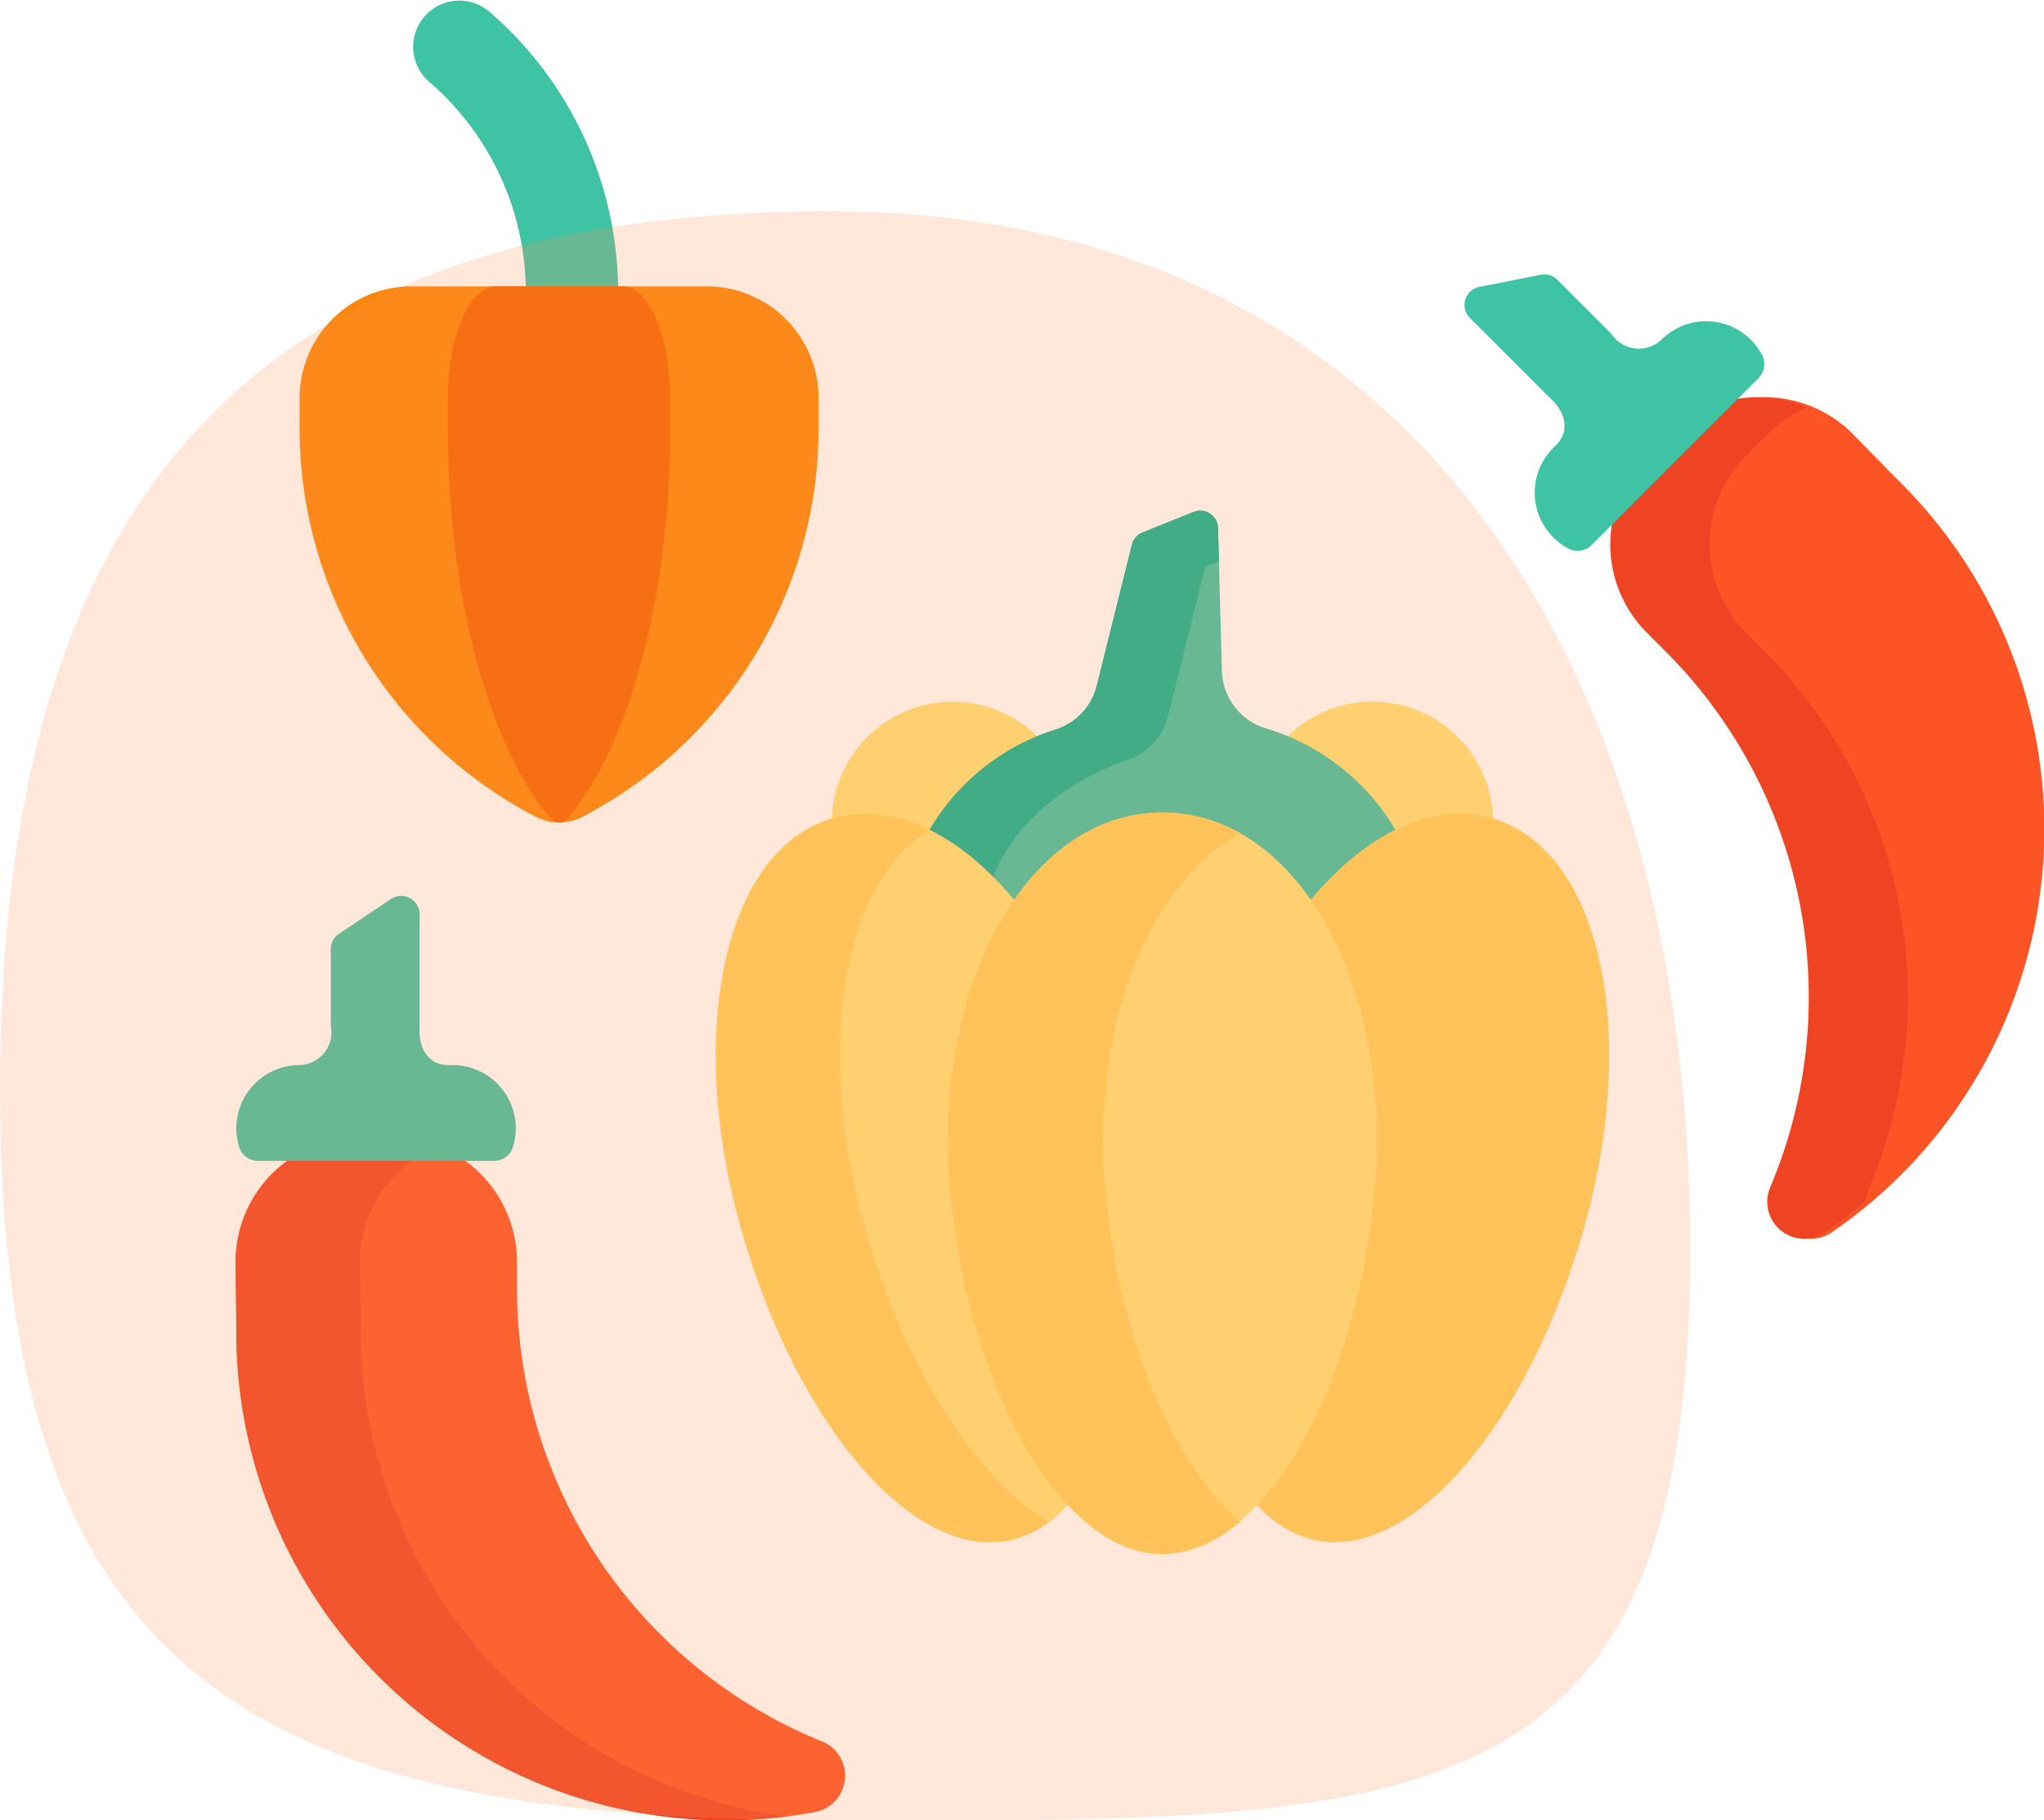 <svg xmlns="http://www.w3.org/2000/svg" width="125.767" height="112.002" viewBox="0 0 125.767 112.002">
  <g id="Saveurs_atypiques" data-name="Saveurs atypiques" transform="translate(11.878 0)">
    <path id="Path_39436" data-name="Path 39436" d="M53.35,5.006a17.112,17.112,0,0,1,5.976,12.833h5.682A22.818,22.818,0,0,0,57.037.679,2.843,2.843,0,0,0,53.35,5.006Z" transform="translate(-38.852 0)" fill="#3ec3a4"/>
    <path id="Path_39437" data-name="Path 39437" d="M27.488,80.549a6.881,6.881,0,0,0-6.881,6.881v1.828a26.954,26.954,0,0,0,14.53,23.927,3.117,3.117,0,0,0,2.876,0,26.955,26.955,0,0,0,14.53-23.927V87.43a6.881,6.881,0,0,0-6.881-6.881Z" transform="translate(-14.052 -62.929)" fill="#fe860a"/>
    <path id="Path_39438" data-name="Path 39438" d="M65.267,80.549c-1.629,0-2.949,3.081-2.949,6.881v1.828c0,10.406,2.527,19.434,6.227,23.927a.716.716,0,0,0,1.233,0C73.478,108.692,76,99.664,76,89.259V87.43c0-3.8-1.32-6.881-2.949-6.881Z" transform="translate(-46.639 -62.929)" fill="#f46700"/>
    <g id="Group_39504" data-name="Group 39504" transform="translate(39.304 43.177)">
      <path id="Path_39439" data-name="Path 39439" d="M170.928,204.641a7.089,7.089,0,0,1,1.458-.151,8.82,8.82,0,0,1,4.04,1.056,13.15,13.15,0,0,1,6.713-5.854,7.435,7.435,0,0,0-12.825,5.109q.3-.094.614-.16Zm33.971.9a8.82,8.82,0,0,1,4.035-1.053,7.1,7.1,0,0,1,1.458.151c.208.044.413.1.614.16a7.434,7.434,0,0,0-12.826-5.108A13.116,13.116,0,0,1,204.9,205.543Z" transform="translate(-170.314 -197.378)" fill="#ffe177"/>
    </g>
    <path id="Path_39440" data-name="Path 39440" d="M202.647,167.937a15.677,15.677,0,0,1,1.439-1.851,10.3,10.3,0,0,1,7.665-3.669h0a10.3,10.3,0,0,1,7.666,3.669,15.675,15.675,0,0,1,1.439,1.851,16.374,16.374,0,0,1,5.334-4.49,13.89,13.89,0,0,0-8.159-6.455,3.793,3.793,0,0,1-2.62-3.481l-.244-8.824a1.094,1.094,0,0,0-1.5-.985l-3.149,1.266a1.093,1.093,0,0,0-.653.751l-2.153,8.654a3.79,3.79,0,0,1-2.419,2.68,13.821,13.821,0,0,0-7.979,6.395,16.378,16.378,0,0,1,5.335,4.49Z" transform="translate(-152.102 -112.204)" fill="#3ec3a4"/>
    <path id="Path_39441" data-name="Path 39441" d="M201.245,166.367c1.221-3.313,4.353-6.032,8.452-7.444a3.733,3.733,0,0,0,2.392-2.638l2.3-9.232.839-.337-.056-2.03a1.094,1.094,0,0,0-1.5-.985l-3.149,1.266a1.093,1.093,0,0,0-.653.751l-2.153,8.654a3.79,3.79,0,0,1-2.419,2.68,13.822,13.822,0,0,0-7.979,6.395,14.747,14.747,0,0,1,3.932,2.92Z" transform="translate(-152.103 -112.205)" fill="#0bb494"/>
    <path id="Path_39442" data-name="Path 39442" d="M157.012,267.888a38.874,38.874,0,0,1-4.669-15.763c-.635-6.775.825-13.355,3.851-17.758-3.244-3.969-7.155-6.086-10.8-5.319-6.972,1.462-9.591,12.685-6.287,24.868s10.571,20.925,16.634,19.682a6.812,6.812,0,0,0,3.74-2.34,19.233,19.233,0,0,1-2.47-3.371Z" transform="translate(-105.522 -178.822)" fill="#ffe177"/>
    <path id="Path_39443" data-name="Path 39443" d="M146.736,253.916c-2.937-10.826-1.2-20.893,4.121-24.027a8.338,8.338,0,0,0-5.462-.84c-6.972,1.462-9.591,12.685-6.287,24.868s10.571,20.925,16.634,19.682a6.157,6.157,0,0,0,2.436-1.119C153.6,269.748,149.135,262.737,146.736,253.916Zm38.213-24.868c-3.644-.767-7.555,1.35-10.8,5.319,3.026,4.4,4.486,10.983,3.851,17.758a38.872,38.872,0,0,1-4.669,15.763,19.23,19.23,0,0,1-2.47,3.371,6.813,6.813,0,0,0,3.74,2.34c6.063,1.243,13.318-7.492,16.634-19.682S191.921,230.51,184.949,229.048Z" transform="translate(-105.523 -178.822)" fill="#ffd15b"/>
    <path id="Path_39444" data-name="Path 39444" d="M216.189,228.541c-8.388,0-14.221,10.793-13.047,23.33,1.173,12.555,7.008,22.288,13.047,22.3,6.038-.017,11.874-9.749,13.046-22.3C230.41,239.333,224.577,228.54,216.189,228.541Z" transform="translate(-156.539 -178.547)" fill="#ffe177"/>
    <path id="Path_39445" data-name="Path 39445" d="M212.683,251.871c-.936-9.983,2.573-18.861,8.277-22.063a9.647,9.647,0,0,0-4.77-1.267c-8.388,0-14.221,10.793-13.046,23.33,1.173,12.555,7.008,22.288,13.046,22.3a7.465,7.465,0,0,0,4.77-2.014c-4.086-3.48-7.422-11.134-8.277-20.291Z" transform="translate(-156.541 -178.547)" fill="#ffd15b"/>
    <path id="Path_39446" data-name="Path 39446" d="M38.69,361.467a30.067,30.067,0,0,1-18.756-27.86v-1.626a7.69,7.69,0,0,0-3.492-6.446H6.11a7.685,7.685,0,0,0-3.49,6.523c.02,1.938.044,3.6.042,4.092a30.087,30.087,0,0,0,35.623,29.661A2.274,2.274,0,0,0,38.69,361.467Z" transform="translate(0 -254.323)" fill="#fd5426"/>
    <path id="Path_39447" data-name="Path 39447" d="M10.314,336.15c0-.491-.021-2.154-.042-4.092a7.68,7.68,0,0,1,3.5-6.523H6.11a7.685,7.685,0,0,0-3.49,6.523c.02,1.938.044,3.6.042,4.092A30.069,30.069,0,0,0,36.55,366.081,30.154,30.154,0,0,1,10.314,336.15Z" transform="translate(0 -254.323)" fill="#ef4424"/>
    <path id="Path_39448" data-name="Path 39448" d="M14.091,259.97v-6.779a1.134,1.134,0,0,0-1.762-1.019l-3.2,2.146a1.133,1.133,0,0,0-.5,1.024v4.617a2.024,2.024,0,0,1-1.922,2.433,3.891,3.891,0,0,0-3.719,5.035,1.217,1.217,0,0,0,1.163.859H18.678a1.217,1.217,0,0,0,1.163-.859,3.891,3.891,0,0,0-3.719-5.035h-.238C14.571,262.393,14,261.281,14.091,259.97Z" transform="translate(-0.153 -196.857)" fill="#3ec3a4"/>
    <path id="Path_39449" data-name="Path 39449" d="M406.713,116.95c-.348-.346-1.508-1.538-2.864-2.923a7.686,7.686,0,0,0-7.08-2.145l-7.306,7.306a7.69,7.69,0,0,0,2.089,7.027l1.15,1.15a30.067,30.067,0,0,1,6.438,32.962,2.274,2.274,0,0,0,3.359,2.785,30.087,30.087,0,0,0,4.215-46.163Z" transform="translate(-301.678 -87.28)" fill="#fd5426"/>
    <path id="Path_39450" data-name="Path 39450" d="M398.795,127.375l-1.15-1.15a7.7,7.7,0,0,1,0-10.885L399,113.98a7.665,7.665,0,0,1,2.394-1.624,7.723,7.723,0,0,0-4.635-.459l-7.3,7.3a7.69,7.69,0,0,0,2.089,7.027l1.15,1.15a30.067,30.067,0,0,1,6.438,32.962,2.274,2.274,0,0,0,3.359,2.785,30.026,30.026,0,0,0,2.549-1.956,2.349,2.349,0,0,1,.187-.829,30.067,30.067,0,0,0-6.438-32.962Z" transform="translate(-302.09 -87.29)" fill="#ef4424"/>
    <path id="Path_39451" data-name="Path 39451" d="M353.455,84.715l-4.793-4.793a1.133,1.133,0,0,1,.525-1.967l3.779-.745a1.134,1.134,0,0,1,1.077.371l3.265,3.265a2.025,2.025,0,0,0,3.079.362,3.891,3.891,0,0,1,6.19.931,1.217,1.217,0,0,1-.215,1.43L356.093,93.841a1.217,1.217,0,0,1-1.43.215,3.891,3.891,0,0,1-.931-6.19l.168-.168C354.829,86.768,354.446,85.578,353.455,84.715Z" transform="translate(-270.04 -60.304)" fill="#3ec3a4"/>
    <path id="Path_39452" data-name="Path 39452" d="M65,11c35.9,0,53,28.1,53,64s-17.1,35-53,35-51-9.1-51-45S29.1,11,65,11Z" transform="translate(-25.878 2)" fill="#ff945a" opacity="0.22"/>
  </g>
</svg>
